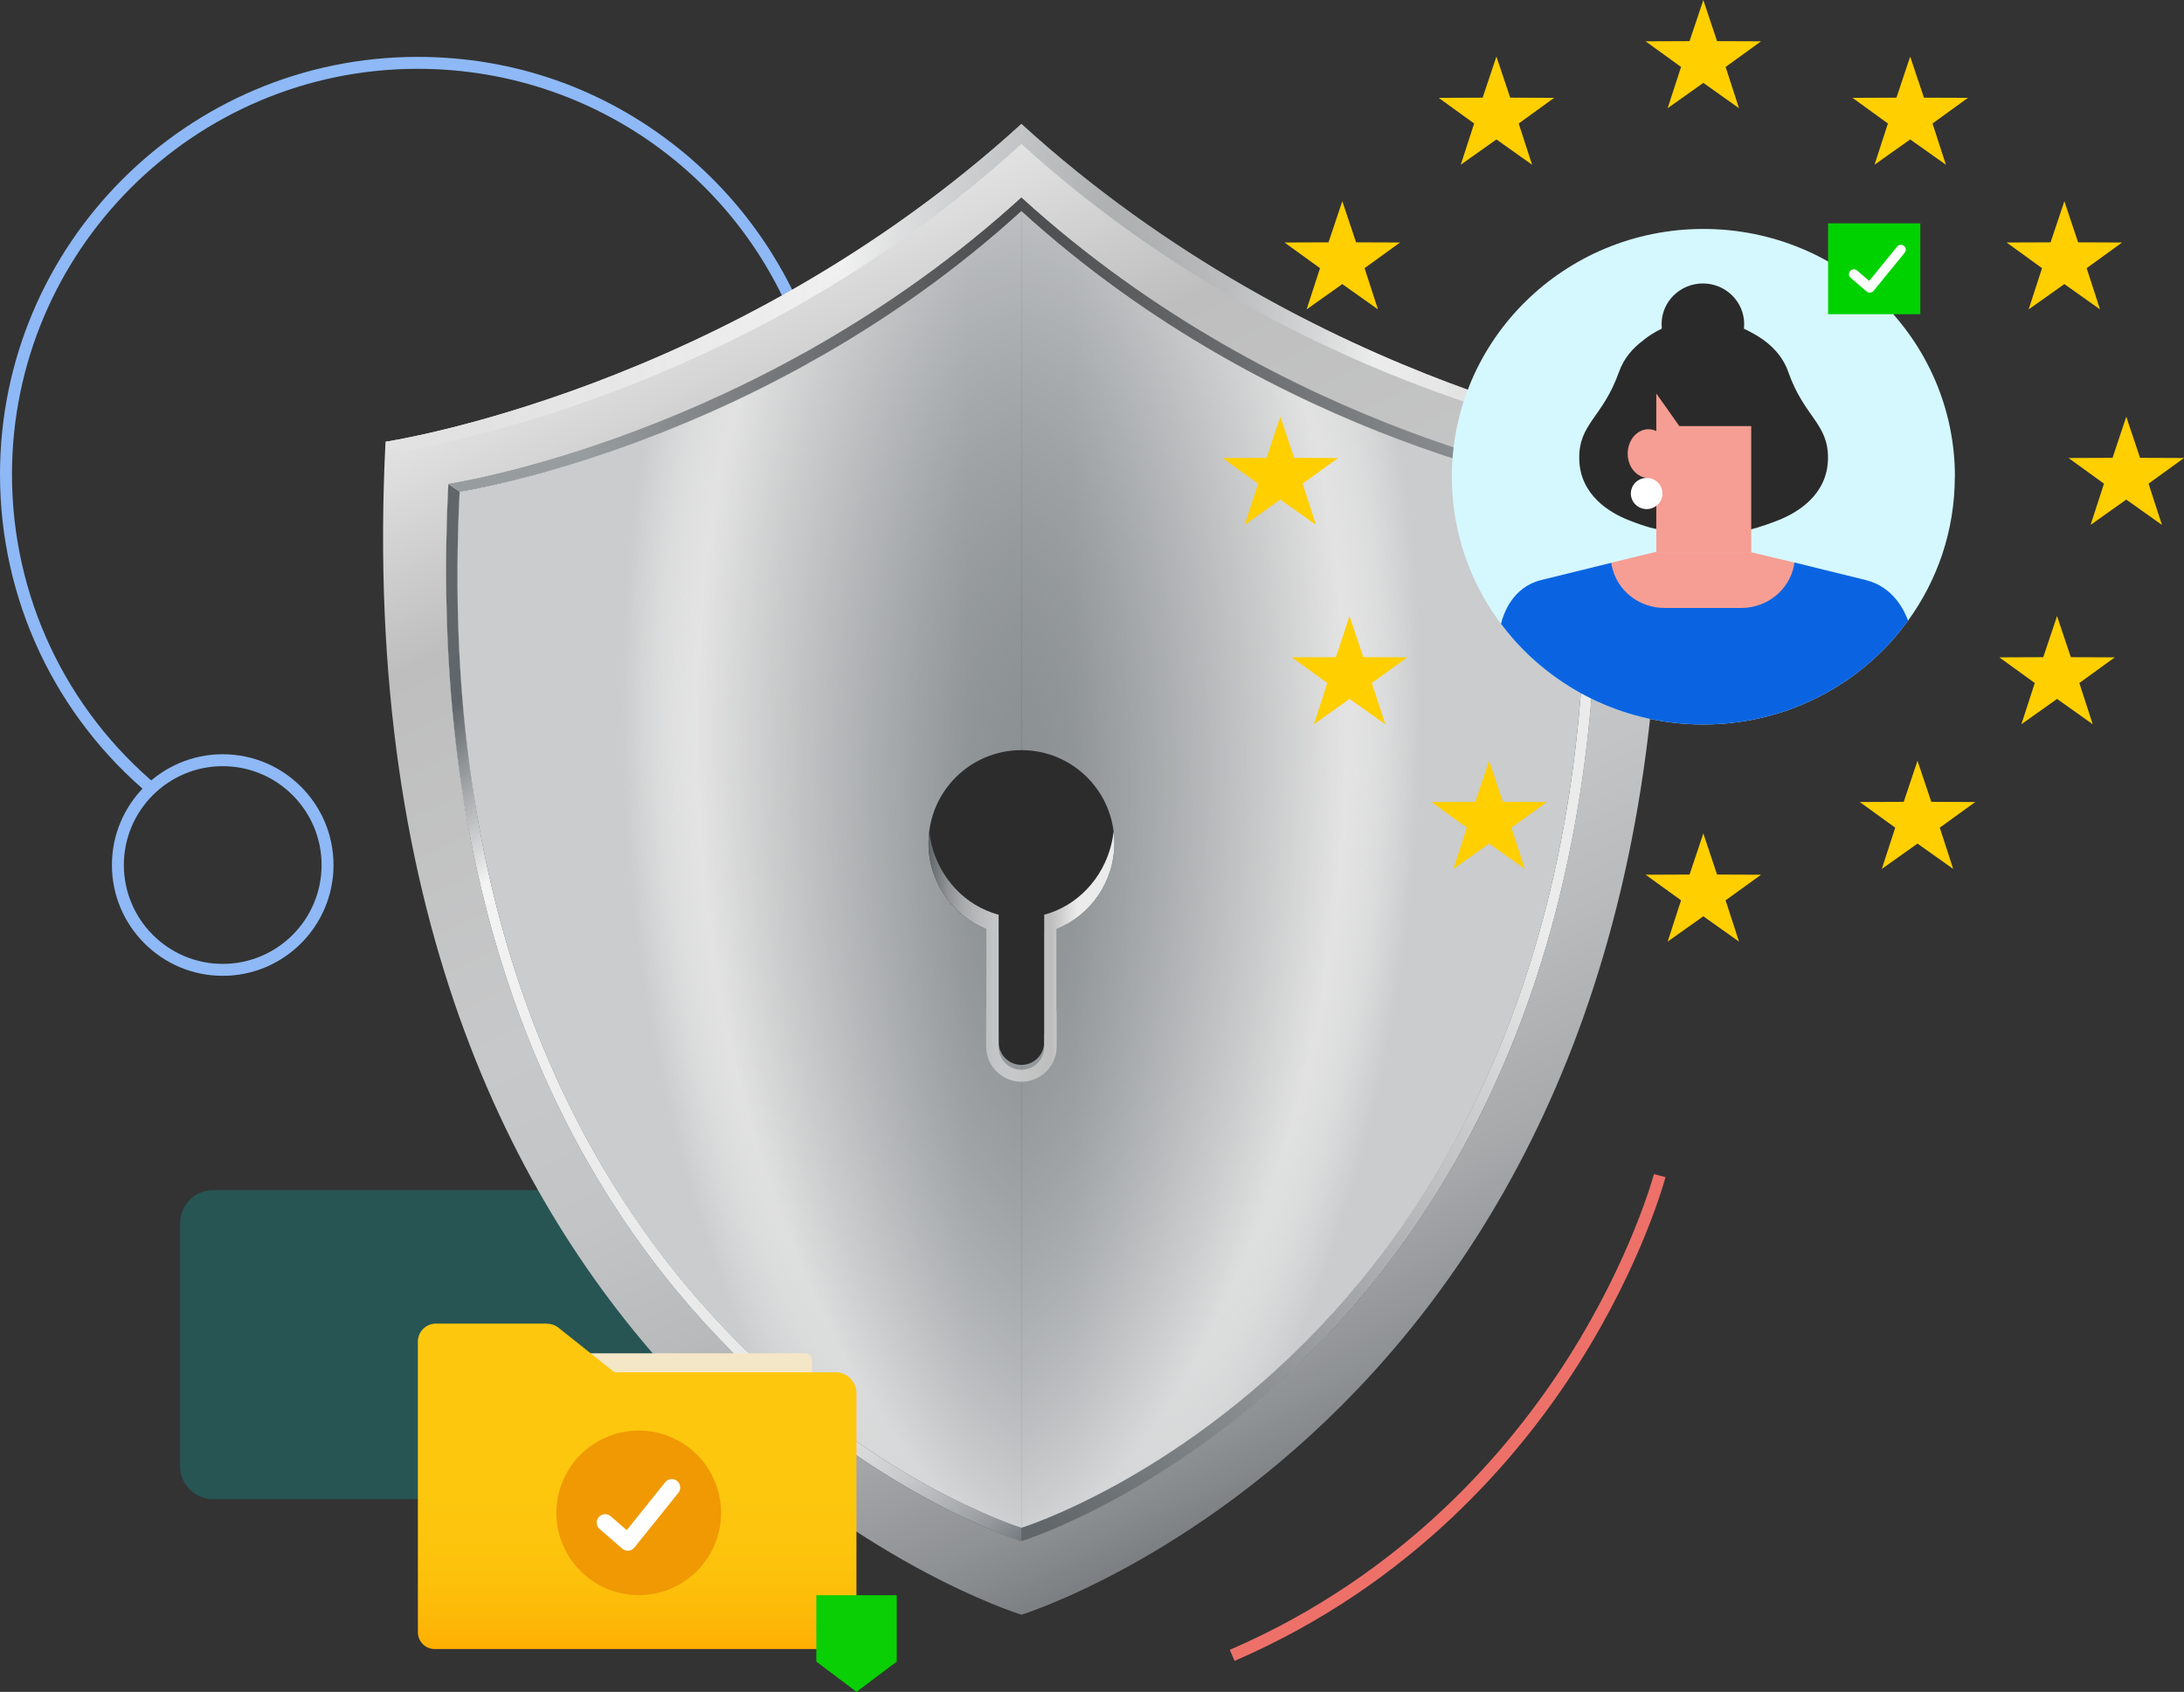 <?xml version="1.0" encoding="UTF-8"?>
<svg id="Layer_2" data-name="Layer 2" xmlns="http://www.w3.org/2000/svg" xmlns:xlink="http://www.w3.org/1999/xlink" viewBox="0 0 388.12 300.69">
  <rect x="0" y="0" width="388.12" height="300.69" fill="#333333" stroke="none"/>
  <defs>
    <style>
      .cls-1 {
        fill: url(#linear-gradient);
      }

      .cls-2 {
        fill: #00d200;
      }

      .cls-3 {
        fill: #ed7169;
      }

      .cls-4 {
        fill: #f4e7c8;
      }

      .cls-5 {
        fill: #f69e93;
      }

      .cls-6 {
        fill: #fff;
      }

      .cls-7 {
        fill: #f09903;
      }

      .cls-8 {
        fill: #ffcf00;
      }

      .cls-9 {
        fill: #8eb9f6;
      }

      .cls-10 {
        fill: #d5f8ff;
      }

      .cls-11 {
        fill: #0acf04;
      }

      .cls-12 {
        fill: #0a64e2;
      }

      .cls-13 {
        fill: #275554;
      }

      .cls-14 {
        fill: #2b2a2a;
      }

      .cls-15 {
        fill: #2c2c2d;
      }

      .cls-16 {
        fill: #2a807f;
      }

      .cls-17 {
        fill: #4c4d4f;
      }

      .cls-18 {
        fill: url(#radial-gradient-2);
      }

      .cls-19 {
        fill: url(#linear-gradient-8);
      }

      .cls-20 {
        fill: url(#linear-gradient-9);
      }

      .cls-21 {
        fill: url(#linear-gradient-3);
      }

      .cls-22 {
        fill: url(#linear-gradient-4);
      }

      .cls-23 {
        fill: url(#linear-gradient-2);
      }

      .cls-24 {
        fill: url(#linear-gradient-6);
      }

      .cls-25 {
        fill: url(#linear-gradient-7);
      }

      .cls-26 {
        fill: url(#linear-gradient-5);
      }

      .cls-27 {
        fill: url(#radial-gradient);
      }

      .cls-28 {
        fill: url(#linear-gradient-10);
      }
    </style>
    <linearGradient id="linear-gradient" x1="79.28" y1="154.51" x2="283.73" y2="154.51" gradientUnits="userSpaceOnUse">
      <stop offset="0" stop-color="#e2e2e2"/>
      <stop offset=".3" stop-color="#f3f3f3" stop-opacity=".87"/>
      <stop offset=".52" stop-color="#8b9093" stop-opacity=".5"/>
      <stop offset=".74" stop-color="#f3f3f3" stop-opacity=".87"/>
      <stop offset="1" stop-color="#c6c7c8"/>
    </linearGradient>
    <linearGradient id="linear-gradient-2" x1="75.36" y1="130.34" x2="205.12" y2="273.08" gradientUnits="userSpaceOnUse">
      <stop offset="0" stop-color="#60666a"/>
      <stop offset=".14" stop-color="#f3f3f3"/>
      <stop offset=".41" stop-color="#ebebeb"/>
      <stop offset=".63" stop-color="#e9e9e9"/>
      <stop offset=".71" stop-color="#e2e2e3"/>
      <stop offset=".77" stop-color="#d6d7d8"/>
      <stop offset=".81" stop-color="#c5c7c9"/>
      <stop offset=".85" stop-color="#afb2b5"/>
      <stop offset=".89" stop-color="#94989c"/>
      <stop offset=".92" stop-color="#747b80"/>
      <stop offset=".94" stop-color="#636a70"/>
    </linearGradient>
    <linearGradient id="linear-gradient-3" x1="171.14" y1="257.99" x2="263.49" y2="156.95" gradientUnits="userSpaceOnUse">
      <stop offset="0" stop-color="#60666a"/>
      <stop offset="1" stop-color="#ebebeb"/>
    </linearGradient>
    <linearGradient id="linear-gradient-4" x1="-91.99" y1="154.51" x2="24.35" y2="154.51" gradientTransform="translate(98.72) rotate(-180) scale(1 -1)" gradientUnits="userSpaceOnUse">
      <stop offset=".16" stop-color="#898e91"/>
      <stop offset=".66" stop-color="#cbcac9"/>
      <stop offset=".99" stop-color="#70767a"/>
    </linearGradient>
    <linearGradient id="linear-gradient-5" x1="-2424.31" y1="154.51" x2="-2307.97" y2="154.51" gradientTransform="translate(2596.62)" xlink:href="#linear-gradient-4"/>
    <radialGradient id="radial-gradient" cx="712.91" cy="148.81" fx="712.91" fy="148.81" r="93.12" gradientTransform="translate(908.46 -67.53) rotate(-174.1) scale(1 -1.96)" gradientUnits="userSpaceOnUse">
      <stop offset="0" stop-color="#888e91" stop-opacity="0"/>
      <stop offset=".74" stop-color="#f3f3f3" stop-opacity=".7"/>
      <stop offset=".88" stop-color="#cacccd"/>
    </radialGradient>
    <radialGradient id="radial-gradient-2" cx="-920" cy="148.81" fx="-920" fy="148.81" r="93.12" gradientTransform="translate(1078.83 -235.25) rotate(-5.9) scale(1 1.96)" gradientUnits="userSpaceOnUse">
      <stop offset="0" stop-color="#888e91" stop-opacity="0"/>
      <stop offset=".74" stop-color="#f3f3f3" stop-opacity=".7"/>
      <stop offset=".88" stop-color="#cacccd"/>
    </radialGradient>
    <linearGradient id="linear-gradient-6" x1="255.87" y1="273.56" x2="113.8" y2="-25.46" gradientUnits="userSpaceOnUse">
      <stop offset="0" stop-color="#60666a"/>
      <stop offset=".03" stop-color="#6e7377"/>
      <stop offset=".1" stop-color="#8e9194"/>
      <stop offset=".18" stop-color="#a7a9ab"/>
      <stop offset=".27" stop-color="#b8babc"/>
      <stop offset=".35" stop-color="#c3c4c5"/>
      <stop offset=".45" stop-color="#c7c8c9"/>
      <stop offset=".66" stop-color="#bebebe"/>
      <stop offset=".8" stop-color="#ebebeb"/>
    </linearGradient>
    <linearGradient id="linear-gradient-7" x1="86.45" y1="51.14" x2="299.61" y2="51.14" xlink:href="#linear-gradient"/>
    <linearGradient id="linear-gradient-8" x1="79.67" y1="61.25" x2="283.34" y2="61.25" gradientUnits="userSpaceOnUse">
      <stop offset=".12" stop-color="#979c9e"/>
      <stop offset=".49" stop-color="#4a4b4d"/>
      <stop offset=".97" stop-color="#979c9e"/>
    </linearGradient>
    <linearGradient id="linear-gradient-9" x1="165" y1="170.03" x2="198.03" y2="170.03" xlink:href="#linear-gradient-6"/>
    <linearGradient id="linear-gradient-10" x1="734.36" y1="699.26" x2="734.52" y2="699.26" gradientTransform="translate(-125125.07 -131257.93) rotate(90) scale(179.1 -179.1)" gradientUnits="userSpaceOnUse">
      <stop offset="0" stop-color="#fdc70e"/>
      <stop offset=".43" stop-color="#fdc30c"/>
      <stop offset=".75" stop-color="#fdba08"/>
      <stop offset="1" stop-color="#ffad02"/>
      <stop offset="1" stop-color="#ffad02"/>
    </linearGradient>
  </defs>
  <g id="Layer_1-2" data-name="Layer 1">
    <g>
      <path class="cls-9" d="m26.84,141.46C9.78,127.3,0,106.48,0,84.33,0,43.41,33.29,10.11,74.22,10.11c16.99,0,32.97,5.59,46.23,16.15,12.86,10.26,22.07,24.66,25.91,40.56l-2.07.5c-7.84-32.43-36.66-55.09-70.07-55.09C34.47,12.24,2.13,44.58,2.13,84.33c0,21.51,9.5,41.74,26.07,55.5l-1.36,1.64Z"/>
      <g>
        <path class="cls-13" d="m131.75,217.39v43.18c0,3.25-2.64,5.88-5.88,5.88H37.9c-3.25,0-5.89-2.64-5.89-5.88v-43.18c0-3.25,2.64-5.88,5.89-5.88h87.97c3.25,0,5.88,2.64,5.88,5.88Z"/>
        <polygon class="cls-16" points="131.75 236.68 131.75 239.56 116.52 266.45 114.89 266.45 131.75 236.68"/>
      </g>
      <g>
        <path class="cls-1" d="m283.34,86.02s-54.92-8.18-101.83-50.9c-46.92,42.72-101.84,50.9-101.84,50.9-7.73,154.18,101.84,187.87,101.84,187.87,0,0,109.57-33.68,101.83-187.87Zm-101.83,185.52s-107.41-33.01-99.83-184.17c0,0,53.84-8.01,99.83-49.89,45.98,41.88,99.82,49.89,99.82,49.89,7.58,151.16-99.82,184.17-99.82,184.17Z"/>
        <path class="cls-23" d="m181.51,271.54v2.35s-109.57-33.68-101.84-187.87l2.01,1.35c-7.58,151.16,99.83,184.17,99.83,184.17Z"/>
        <path class="cls-21" d="m181.51,271.54v2.35s109.57-33.68,101.84-187.87l-2.01,1.35c7.58,151.16-99.83,184.17-99.83,184.17Z"/>
        <path class="cls-22" d="m181.51,271.53s-107.4-33.02-99.82-184.16c0,0,53.84-8.01,99.82-49.89v234.05Z"/>
        <path class="cls-26" d="m181.51,271.53s107.4-33.02,99.82-184.16c0,0-53.84-8.01-99.82-49.89v234.05Z"/>
        <g>
          <path class="cls-27" d="m181.51,271.53s107.4-33.02,99.82-184.16c0,0-53.84-8.01-99.82-49.89v234.05Z"/>
          <path class="cls-18" d="m181.51,271.53s-107.4-33.02-99.82-184.16c0,0,53.84-8.01,99.82-49.89v234.05Z"/>
        </g>
        <path class="cls-24" d="m294.51,78.51s-60.94-9.07-113-56.48c-52.05,47.41-113,56.48-113,56.48-8.58,171.1,113,208.47,113,208.47,0,0,121.59-37.37,113-208.47Zm-113,195.38s-109.57-33.69-101.84-187.86c0,0,54.93-8.18,101.84-50.9,46.91,42.72,101.83,50.9,101.83,50.9,7.74,154.18-101.83,187.86-101.83,187.86Z"/>
        <path class="cls-25" d="m181.51,22.03c-52.1,47.45-113,56.48-113,56.48l2.7,1.74c10.66-1.97,63.61-12.14,110.31-54.67,46.7,42.53,100.54,52.29,111.21,54.26l1.79-1.33s-60.9-9.03-113-56.48Z"/>
        <path class="cls-19" d="m283.34,86.02h0s-54.93-8.19-101.83-50.9c-46.92,42.71-101.84,50.89-101.84,50.89l2,1.35s53.84-8.02,99.84-49.89c45.98,41.88,99.82,49.89,99.82,49.89l2.01-1.34Z"/>
      </g>
      <g>
        <g>
          <polygon class="cls-8" points="302.7 0 305.14 7.31 312.96 7.34 306.66 11.9 309.04 19.23 302.7 14.73 296.36 19.23 298.74 11.9 292.44 7.34 300.25 7.31 302.7 0"/>
          <polygon class="cls-8" points="265.93 10.05 268.38 17.36 276.19 17.39 269.89 21.95 272.27 29.28 265.93 24.78 259.59 29.28 261.97 21.95 255.67 17.39 263.48 17.36 265.93 10.05"/>
          <polygon class="cls-8" points="238.54 35.76 240.99 43.07 248.8 43.1 242.5 47.66 244.88 54.99 238.54 50.49 232.2 54.99 234.58 47.66 228.28 43.1 236.09 43.07 238.54 35.76"/>
          <polygon class="cls-8" points="227.53 74.06 229.98 81.37 237.79 81.4 231.49 85.96 233.87 93.29 227.53 88.79 221.19 93.29 223.57 85.96 217.27 81.4 225.08 81.37 227.53 74.06"/>
          <polygon class="cls-8" points="239.83 109.49 242.28 116.8 250.09 116.83 243.79 121.39 246.18 128.72 239.83 124.22 233.49 128.72 235.87 121.39 229.57 116.83 237.39 116.8 239.83 109.49"/>
          <polygon class="cls-8" points="264.63 135.2 267.08 142.51 274.89 142.54 268.59 147.1 270.97 154.43 264.63 149.93 258.29 154.43 260.67 147.1 254.37 142.54 262.18 142.51 264.63 135.2"/>
          <polygon class="cls-8" points="302.7 148.12 305.14 155.43 312.96 155.46 306.66 160.01 309.04 167.35 302.7 162.85 296.36 167.35 298.74 160.01 292.44 155.46 300.25 155.43 302.7 148.12"/>
          <polygon class="cls-8" points="340.76 135.2 343.21 142.51 351.02 142.54 344.72 147.1 347.1 154.43 340.76 149.93 334.42 154.43 336.8 147.1 330.5 142.54 338.31 142.51 340.76 135.2"/>
          <polygon class="cls-8" points="365.56 109.49 368.01 116.8 375.82 116.83 369.52 121.39 371.9 128.72 365.56 124.22 359.22 128.72 361.6 121.39 355.3 116.83 363.11 116.8 365.56 109.49"/>
          <polygon class="cls-8" points="377.86 74.06 380.31 81.37 388.12 81.4 381.82 85.96 384.2 93.29 377.86 88.79 371.52 93.29 373.9 85.96 367.6 81.4 375.42 81.37 377.86 74.06"/>
          <polygon class="cls-8" points="366.86 35.76 369.3 43.07 377.12 43.1 370.82 47.66 373.2 54.99 366.86 50.49 360.51 54.99 362.89 47.66 356.6 43.1 364.41 43.07 366.86 35.76"/>
          <polygon class="cls-8" points="339.46 10.05 341.91 17.36 349.72 17.39 343.43 21.95 345.81 29.28 339.46 24.78 333.12 29.28 335.5 21.95 329.21 17.39 337.02 17.36 339.46 10.05"/>
        </g>
        <g>
          <g>
            <g>
              <path class="cls-10" d="m347.39,84.73c0,9.55-3.08,18.39-8.33,25.6-1.01,1.38-2.09,2.71-3.25,3.98-8.11,8.8-19.78,14.36-32.77,14.45h-.03c-.1,0-.21,0-.31,0-.14,0-.29,0-.42,0-13.21-.11-25.04-5.88-33.16-14.96-.84-.95-1.63-1.93-2.39-2.93-5.48-7.31-8.72-16.36-8.72-26.14,0-24.33,20.01-44.04,44.7-44.04s44.7,19.71,44.7,44.04Z"/>
              <path class="cls-14" d="m317.81,66.13c-1.02-2.89-3.06-4.9-5.27-6.29h0c-.13-.08-.26-.15-.39-.23-.12-.07-.25-.15-.37-.22-11.31-6.57-19.81,1.14-19.81,1.14h0c-1.81,1.34-3.4,3.15-4.27,5.6-2.88,8.14-7.19,9.12-7.05,15.49.13,6.37,5.44,9.52,8.81,10.84,3.37,1.33,4.86,1.55,4.86,1.55l4.58-14.85h0c1.21.4,2.5.64,3.85.64s2.64-.24,3.85-.66h0s4.35,14.99,4.35,14.99c0,0,1.72-.35,5.09-1.68,3.37-1.33,8.67-4.47,8.81-10.84.13-6.37-4.18-7.35-7.05-15.49Z"/>
              <g>
                <path class="cls-12" d="m339.07,110.33c-1.01,1.38-2.09,2.71-3.25,3.98-8.11,8.8-19.78,14.36-32.77,14.45h-.03c-.1,0-.21,0-.31,0-.14,0-.29,0-.42,0-13.21-.11-25.04-5.88-33.16-14.96-.84-.95-1.63-1.93-2.39-2.93.43-1.75,2.04-6.52,7.14-7.78,6.28-1.56,12.64-3.11,12.64-3.11h32.4s6.36,1.56,12.64,3.11c4.91,1.21,6.9,5.45,7.53,7.25Z"/>
                <path class="cls-5" d="m298.44,75.73l-4.1-5.79v6.67h0c-.43-.21-.9-.32-1.4-.32-2.03,0-3.68,1.94-3.68,4.33s1.65,4.33,3.68,4.33l1.4,3.75v9.43h16.87v-22.4h-12.77Z"/>
                <ellipse class="cls-6" cx="292.63" cy="87.71" rx="2.81" ry="2.77"/>
                <path class="cls-5" d="m311.18,98.13h-17.11l-7.73,1.88s.02.18.07.46c.85,4.41,4.81,7.58,9.37,7.58h13.67c4.56,0,8.52-3.17,9.37-7.58.05-.28.07-.49.07-.49l-7.72-1.84Z"/>
              </g>
            </g>
            <rect class="cls-2" x="324.87" y="39.69" width="16.39" height="16.15"/>
            <path class="cls-14" d="m309.96,57.61c0,3.99-3.28,7.23-7.34,7.23s-7.34-3.24-7.34-7.23,3.28-7.23,7.34-7.23,7.34,3.24,7.34,7.23"/>
          </g>
          <path class="cls-6" d="m332.29,52.01c-.21,0-.41-.07-.57-.21l-2.85-2.43c-.36-.31-.4-.85-.09-1.21.31-.36.86-.4,1.23-.09l2.17,1.85,4.96-6.09c.3-.37.85-.43,1.22-.13.37.3.43.83.13,1.2l-5.52,6.78c-.15.18-.36.3-.6.32-.03,0-.05,0-.08,0Z"/>
        </g>
      </g>
      <rect class="cls-17" x="175.25" y="145.71" width="12.53" height="39.46" rx="6.26" ry="6.26"/>
      <path class="cls-15" d="m198.03,149.83c0-9.12-7.39-16.51-16.51-16.51s-16.51,7.39-16.51,16.51c0,7.72,5.3,14.21,12.46,16.01v19.37c0,2.24,1.81,4.05,4.05,4.05s4.05-1.81,4.05-4.05v-19.37c7.16-1.81,12.46-8.29,12.46-16.01Z"/>
      <path class="cls-20" d="m197.9,147.81c-.73,6.35-4.71,11.65-10.12,13.99-.71.31-1.45.57-2.21.77v23.51c0,2.23-1.81,4.05-4.05,4.05s-4.05-1.81-4.05-4.05v-23.51c-.76-.2-1.5-.46-2.22-.77-5.42-2.34-9.39-7.64-10.12-13.99-.09.66-.13,1.34-.13,2.03,0,6.9,4.24,12.82,10.25,15.28v20.88c0,3.46,2.81,6.26,6.27,6.26s6.26-2.8,6.26-6.26v-20.88c6.02-2.47,10.25-8.38,10.25-15.28,0-.69-.04-1.37-.13-2.03Z"/>
      <g>
        <path class="cls-4" d="m144.31,248.37h-50.58v-7.85h49.36c.67,0,1.22.55,1.22,1.22v6.63Z"/>
        <path class="cls-28" d="m97.21,235.24h-19.73c-1.78,0-3.22,1.44-3.22,3.22v51.63c0,1.65,1.34,2.99,2.99,2.99h73.93c.57,0,1.02-.46,1.02-1.02h0v-44.47h0c0-2.04-1.66-3.7-3.7-3.7h-38.95c-.23,0-.45-.08-.63-.22,0,0,0,0,0,0l-4.85-3.86-4.85-3.86s0,0,0,0c-.57-.45-1.27-.69-2-.69h0"/>
        <circle class="cls-7" cx="113.5" cy="268.88" r="14.63" transform="translate(-178.34 270.84) rotate(-67.5)"/>
        <polygon class="cls-11" points="159.36 295.31 152.21 300.69 145.07 295.31 145.07 283.51 159.36 283.51 159.36 295.31"/>
        <path class="cls-6" d="m111.57,275.61c-.36,0-.71-.13-.98-.37l-4.03-3.49c-.63-.54-.7-1.49-.15-2.12.54-.63,1.49-.7,2.12-.15l2.85,2.47,6.83-8.51c.52-.65,1.47-.75,2.11-.23.65.52.75,1.47.23,2.11l-7.81,9.72c-.26.32-.63.52-1.04.56-.05,0-.09,0-.14,0Z"/>
      </g>
      <path class="cls-9" d="m39.58,173.43c-10.86,0-19.69-8.83-19.69-19.69s8.83-19.69,19.69-19.69,19.69,8.83,19.69,19.69-8.83,19.69-19.69,19.69Zm0-37.26c-9.69,0-17.57,7.88-17.57,17.57s7.88,17.57,17.57,17.57,17.57-7.88,17.57-17.57-7.88-17.57-17.57-17.57Z"/>
      <path class="cls-3" d="m219.39,295.17l-.84-1.95c31.01-13.4,49.84-35.66,60.18-51.97,11.22-17.71,15.15-32.44,15.19-32.58l2.06.54c-.04.15-4.02,15.14-15.4,33.12-10.5,16.59-29.64,39.23-61.18,52.85Z"/>
    </g>
  </g>
</svg>
